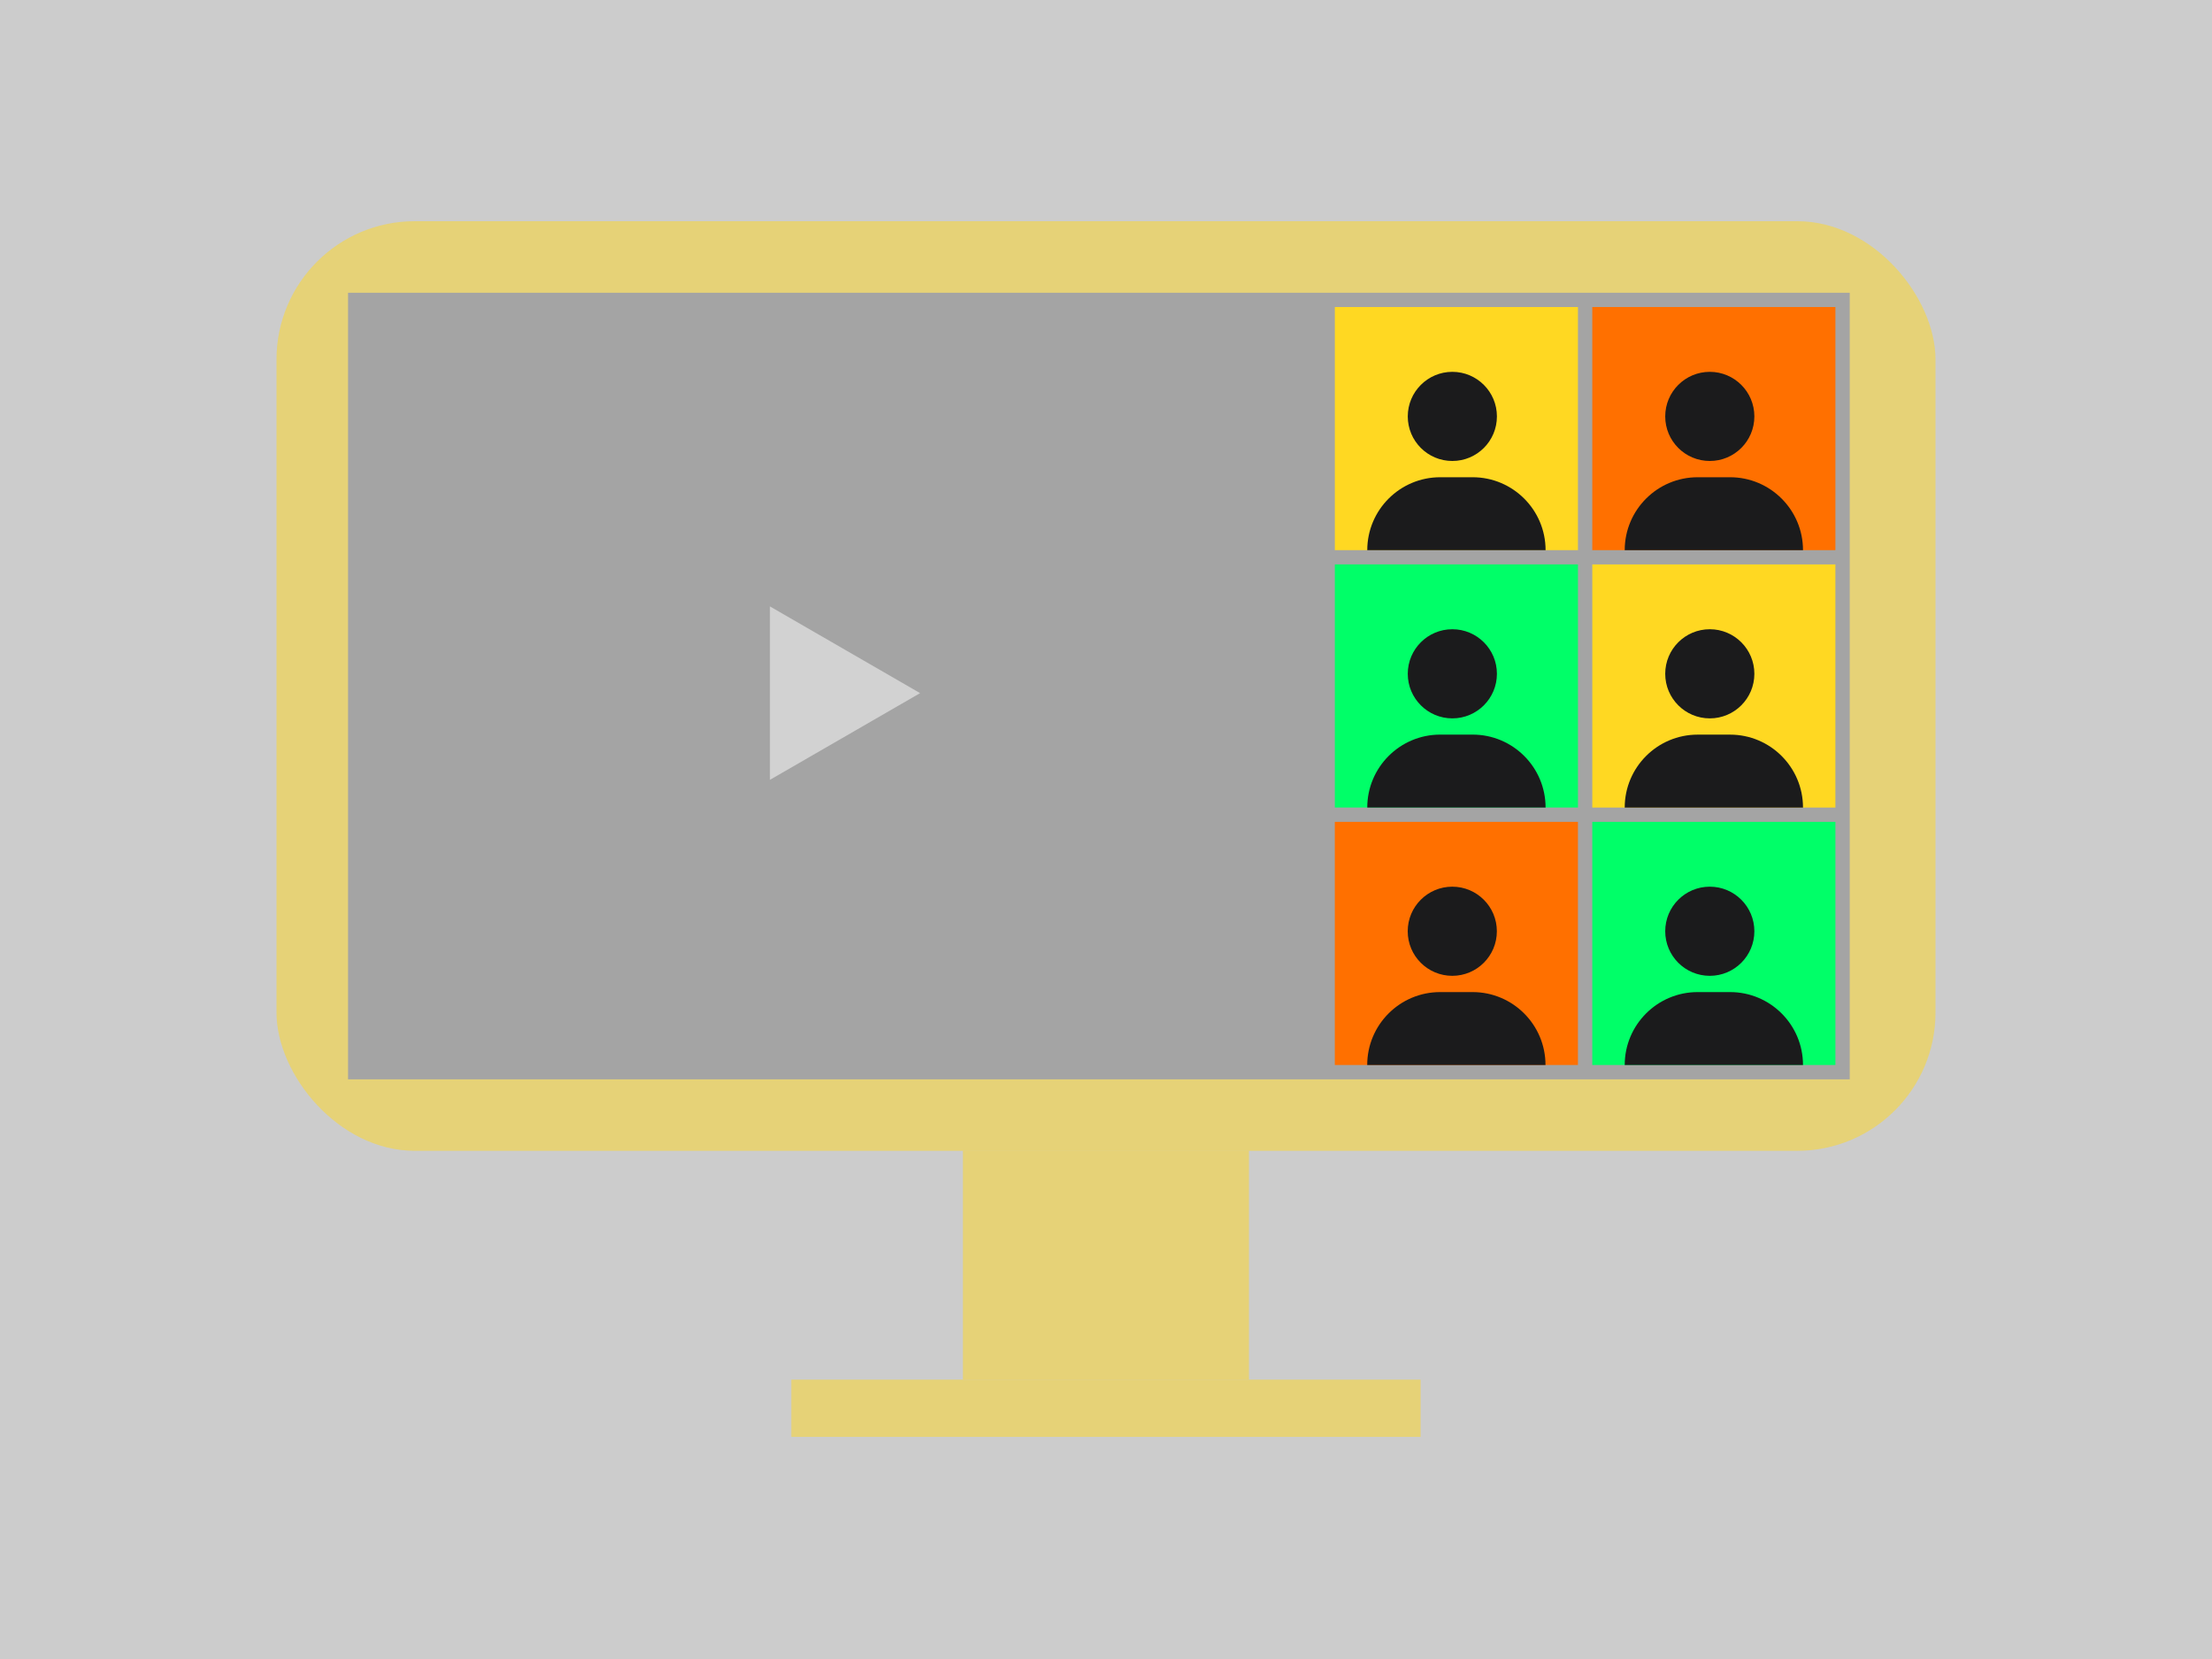 <svg width="80" height="60" viewBox="0 0 80 60" fill="none" xmlns="http://www.w3.org/2000/svg">
<rect width="80" height="60" fill="#CCCCCC"/>
<g style="mix-blend-mode:color-dodge" opacity="0.5">
<rect x="10" y="8" width="60" height="33.621" rx="5" fill="#FFD822"/>
</g>
<g style="mix-blend-mode:color-dodge" opacity="0.5">
<rect x="28.619" y="49.897" width="22.759" height="2.069" fill="#FFD822"/>
</g>
<g style="mix-blend-mode:color-dodge" opacity="0.5">
<rect x="34.825" y="41.619" width="10.345" height="8.276" fill="#FFD822"/>
</g>
<rect x="12.588" y="10.588" width="54.31" height="28.448" fill="#A4A4A4"/>
<rect x="57.587" y="11.104" width="8.793" height="8.793" fill="#FF7000"/>
<path d="M58.76 19.898C58.76 18.441 59.941 17.26 61.398 17.26H62.57C64.027 17.26 65.208 18.441 65.208 19.898H58.76Z" fill="#1B1B1C"/>
<path d="M63.449 15.06C63.449 15.951 62.727 16.672 61.837 16.672C60.946 16.672 60.225 15.951 60.225 15.06C60.225 14.17 60.946 13.448 61.837 13.448C62.727 13.448 63.449 14.17 63.449 15.06Z" fill="#1B1B1C"/>
<rect x="48.276" y="11.104" width="8.793" height="8.793" fill="#FFD822"/>
<path d="M49.449 19.898C49.449 18.441 50.63 17.26 52.087 17.26H53.26C54.716 17.26 55.898 18.441 55.898 19.898H49.449Z" fill="#1B1B1C"/>
<path d="M54.138 15.06C54.138 15.951 53.416 16.672 52.526 16.672C51.636 16.672 50.914 15.951 50.914 15.06C50.914 14.17 51.636 13.448 52.526 13.448C53.416 13.448 54.138 14.17 54.138 15.06Z" fill="#1B1B1C"/>
<rect x="57.587" y="20.413" width="8.793" height="8.793" fill="#FFD822"/>
<path d="M58.76 29.207C58.76 27.75 59.941 26.569 61.398 26.569H62.57C64.027 26.569 65.208 27.75 65.208 29.207H58.76Z" fill="#1B1B1C"/>
<path d="M63.449 24.369C63.449 25.259 62.727 25.981 61.837 25.981C60.946 25.981 60.225 25.259 60.225 24.369C60.225 23.479 60.946 22.757 61.837 22.757C62.727 22.757 63.449 23.479 63.449 24.369Z" fill="#1B1B1C"/>
<rect x="48.276" y="20.412" width="8.793" height="8.793" fill="#00FF68"/>
<path d="M49.449 29.206C49.449 27.749 50.63 26.568 52.087 26.568H53.26C54.716 26.568 55.898 27.749 55.898 29.206H49.449Z" fill="#1B1B1C"/>
<path d="M54.138 24.369C54.138 25.259 53.416 25.981 52.526 25.981C51.636 25.981 50.914 25.259 50.914 24.369C50.914 23.479 51.636 22.757 52.526 22.757C53.416 22.757 54.138 23.479 54.138 24.369Z" fill="#1B1B1C"/>
<rect x="57.587" y="29.724" width="8.793" height="8.793" fill="#00FF68"/>
<path d="M58.76 38.518C58.76 37.061 59.941 35.88 61.398 35.88H62.57C64.027 35.88 65.208 37.061 65.208 38.518H58.76Z" fill="#1B1B1C"/>
<path d="M63.449 33.68C63.449 34.571 62.727 35.292 61.837 35.292C60.946 35.292 60.225 34.571 60.225 33.68C60.225 32.79 60.946 32.068 61.837 32.068C62.727 32.068 63.449 32.79 63.449 33.68Z" fill="#1B1B1C"/>
<rect x="48.275" y="29.724" width="8.793" height="8.793" fill="#FF7000"/>
<path d="M49.447 38.518C49.447 37.061 50.628 35.88 52.085 35.88H53.258C54.715 35.88 55.895 37.061 55.895 38.518H49.447Z" fill="#1B1B1C"/>
<path d="M54.136 33.68C54.136 34.571 53.414 35.292 52.524 35.292C51.634 35.292 50.912 34.571 50.912 33.68C50.912 32.79 51.634 32.068 52.524 32.068C53.414 32.068 54.136 32.79 54.136 33.68Z" fill="#1B1B1C"/>
<g style="mix-blend-mode:color-dodge" opacity="0.5">
<path d="M33.277 25.068L27.846 28.204L27.846 21.932L33.277 25.068Z" fill="white"/>
</g>
</svg>
